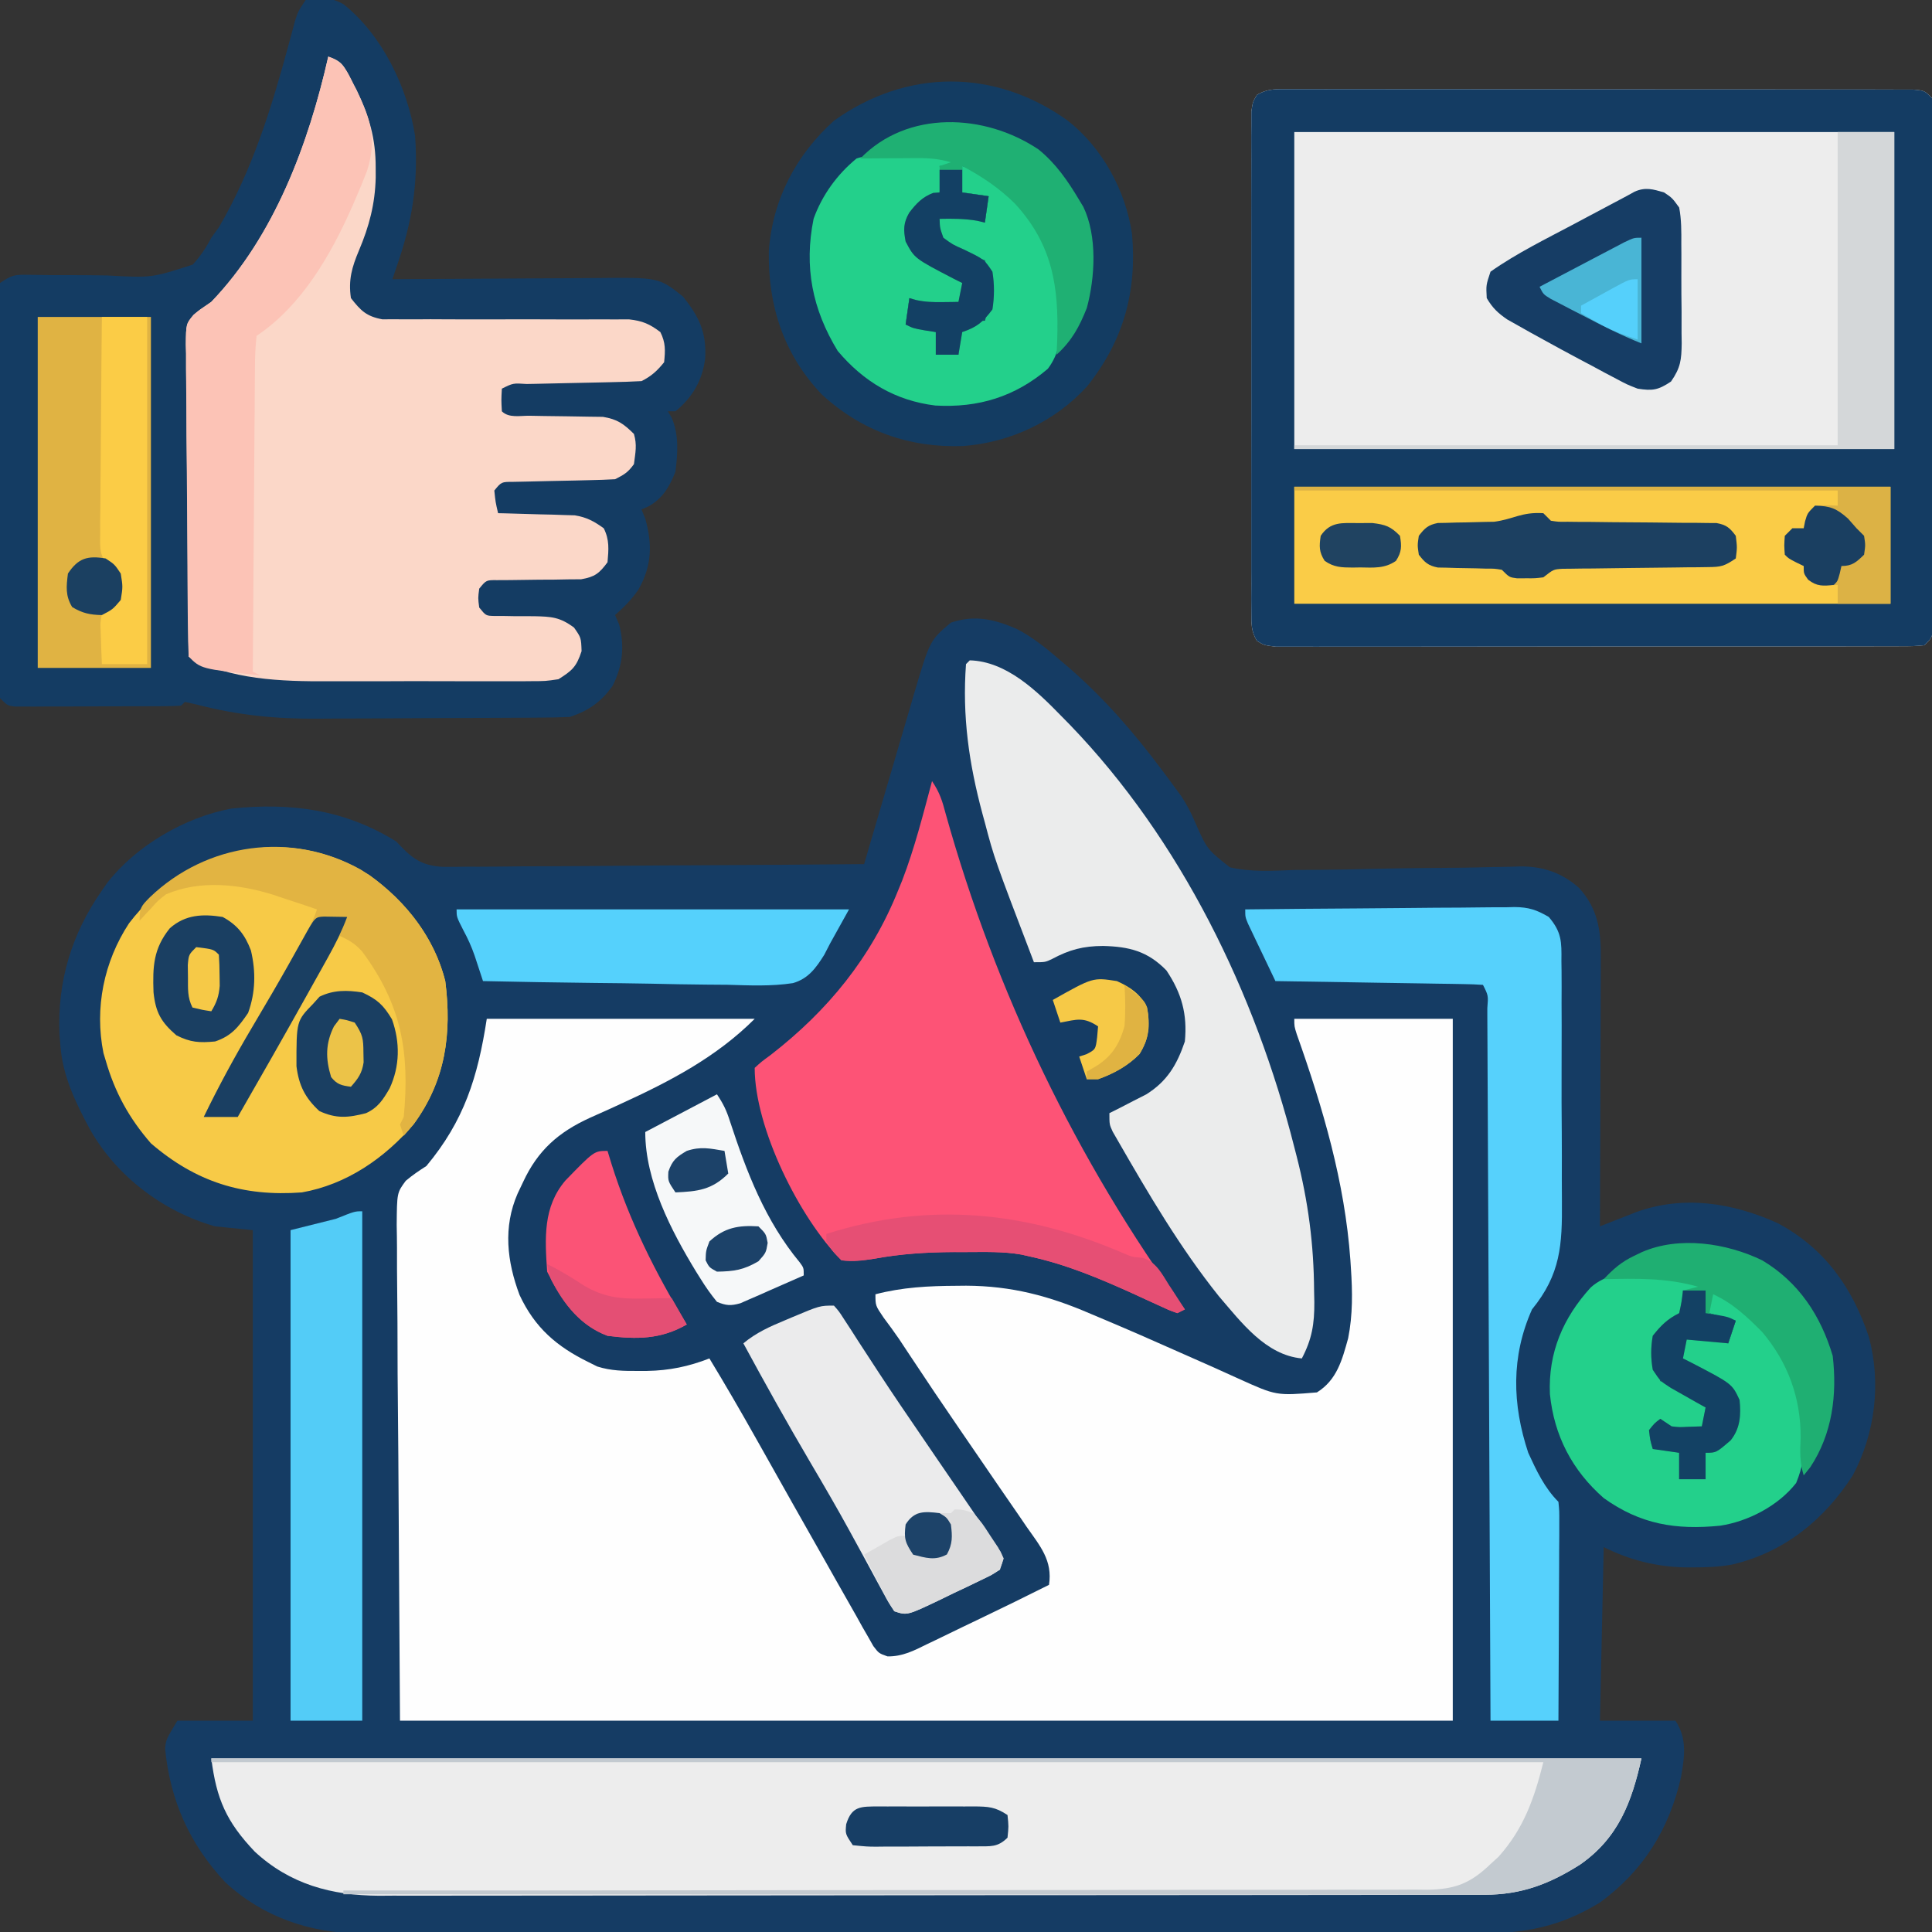 <?xml version="1.0" encoding="UTF-8"?>
<svg version="1.1" xmlns="http://www.w3.org/2000/svg" width="512" height="512">
<rect width="100%" height="100%" fill="#333333" stroke="none"/>
<path d="M0 0 C4.31 2.241 7.879 5.15 11.539 8.32 C12.342 9.002 13.145 9.684 13.973 10.387 C23.347 18.562 31.19 27.626 38.602 37.57 C39.432 38.676 39.432 38.676 40.278 39.804 C40.83 40.557 41.381 41.31 41.949 42.086 C42.78 43.213 42.78 43.213 43.628 44.363 C45.106 46.65 46.136 48.589 47.184 51.058 C50.401 58.368 50.401 58.368 56.457 63.165 C62.142 64.473 67.943 64.087 73.73 63.863 C75.604 63.848 77.478 63.839 79.352 63.837 C84.268 63.817 89.179 63.71 94.094 63.581 C101.959 63.39 109.827 63.337 117.695 63.273 C120.432 63.239 123.167 63.172 125.904 63.099 C127.593 63.07 129.282 63.041 130.971 63.012 C131.723 62.984 132.475 62.955 133.249 62.926 C139.34 62.859 144.484 64.575 149.072 68.698 C154.061 74.263 154.838 80.041 154.766 87.253 C154.766 88.025 154.767 88.796 154.767 89.591 C154.766 92.123 154.75 94.655 154.734 97.188 C154.731 98.95 154.728 100.713 154.726 102.475 C154.718 107.102 154.699 111.728 154.676 116.354 C154.656 121.08 154.647 125.805 154.637 130.531 C154.615 139.794 154.581 149.057 154.539 158.32 C155.419 157.971 156.3 157.622 157.207 157.262 C158.368 156.807 159.53 156.352 160.727 155.883 C161.875 155.43 163.024 154.978 164.207 154.512 C176.803 150.008 189.647 152.064 201.602 157.445 C214.009 164.053 221.389 174.427 225.785 187.543 C229.099 199.75 227.516 213.152 221.539 224.32 C213.973 236.103 203.377 244.676 189.656 247.923 C186.215 248.569 182.846 248.702 179.352 248.695 C178.621 248.696 177.891 248.696 177.138 248.697 C169.51 248.545 162.397 246.749 155.539 243.32 C155.209 258.5 154.879 273.68 154.539 289.32 C161.139 289.32 167.739 289.32 174.539 289.32 C177.697 294.058 176.969 298.821 176.039 304.227 C172.896 318.086 166.027 329.13 154.508 337.531 C143.982 343.961 134.522 345.769 122.293 345.701 C120.989 345.706 119.685 345.711 118.341 345.715 C114.746 345.728 111.151 345.722 107.556 345.712 C103.669 345.706 99.782 345.716 95.895 345.724 C88.29 345.738 80.686 345.735 73.081 345.726 C66.899 345.719 60.716 345.718 54.534 345.722 C53.653 345.722 52.771 345.723 51.864 345.723 C50.073 345.724 48.283 345.725 46.493 345.726 C29.721 345.735 12.949 345.725 -3.823 345.709 C-18.204 345.695 -32.584 345.698 -46.964 345.711 C-63.678 345.727 -80.392 345.734 -97.105 345.725 C-98.889 345.724 -100.672 345.723 -102.455 345.722 C-103.333 345.721 -104.21 345.721 -105.114 345.72 C-111.287 345.718 -117.459 345.722 -123.632 345.729 C-131.158 345.738 -138.683 345.735 -146.209 345.719 C-150.046 345.711 -153.883 345.708 -157.721 345.718 C-161.886 345.729 -166.05 345.716 -170.215 345.701 C-172.023 345.711 -172.023 345.711 -173.868 345.722 C-187.229 345.629 -199.823 341.359 -209.777 332.121 C-219.23 322.01 -224.352 310.502 -225.711 296.723 C-225.461 294.32 -225.461 294.32 -222.461 289.32 C-215.861 289.32 -209.261 289.32 -202.461 289.32 C-202.461 246.42 -202.461 203.52 -202.461 159.32 C-205.761 158.99 -209.061 158.66 -212.461 158.32 C-226.249 154.417 -238.617 145.024 -245.66 132.543 C-249.47 125.436 -252.867 118.466 -253.461 110.32 C-253.541 109.352 -253.621 108.384 -253.703 107.387 C-254.286 93.369 -250.471 80.806 -242.461 69.32 C-241.999 68.656 -241.538 67.993 -241.062 67.309 C-233.375 57.422 -220.451 49.896 -208.16 47.602 C-192.405 45.96 -178.151 47.817 -164.461 56.32 C-163.764 57.045 -163.764 57.045 -163.053 57.784 C-159.648 61.308 -157.106 62.731 -152.177 63.042 C-150.094 63.059 -148.009 63.044 -145.926 63.001 C-144.213 63.003 -144.213 63.003 -142.465 63.004 C-138.704 63 -134.944 62.953 -131.184 62.906 C-128.57 62.895 -125.957 62.887 -123.344 62.881 C-117.178 62.862 -111.013 62.813 -104.847 62.752 C-97.824 62.685 -90.801 62.652 -83.778 62.622 C-69.339 62.56 -54.9 62.454 -40.461 62.32 C-40.267 61.657 -40.073 60.994 -39.874 60.311 C-38.041 54.042 -36.202 47.775 -34.358 41.509 C-33.41 38.288 -32.464 35.067 -31.523 31.844 C-30.439 28.134 -29.347 24.426 -28.254 20.719 C-27.752 18.993 -27.752 18.993 -27.24 17.233 C-23.03 3.019 -23.03 3.019 -17.461 -1.68 C-11.086 -3.805 -5.984 -2.585 0 0 Z " fill="#153C64" transform="translate(269.461,166.68)"/>
<path d="M0 0 C23.43 0 46.86 0 71 0 C60.857 10.143 48.553 16.567 35.613 22.484 C34.684 22.913 33.755 23.341 32.798 23.782 C30.979 24.614 29.154 25.433 27.321 26.236 C18.996 30.039 13.525 34.847 9.625 43.25 C9.143 44.266 8.661 45.282 8.164 46.328 C4.304 55.188 5.344 64.273 8.684 73.176 C12.721 81.837 18.498 86.831 27 91 C27.757 91.376 28.513 91.753 29.293 92.141 C32.925 93.294 36.415 93.339 40.188 93.312 C40.938 93.311 41.688 93.31 42.461 93.309 C48.375 93.207 53.479 92.144 59 90 C63.144 96.829 67.148 103.724 71.062 110.688 C71.622 111.679 72.181 112.671 72.758 113.693 C75.603 118.738 78.442 123.786 81.277 128.836 C83.95 133.591 86.64 138.336 89.34 143.076 C90.484 145.091 91.622 147.11 92.754 149.131 C94.487 152.222 96.241 155.299 98 158.375 C98.528 159.327 99.056 160.279 99.6 161.26 C100.103 162.131 100.606 163.001 101.125 163.898 C101.561 164.668 101.996 165.439 102.445 166.232 C103.905 168.143 103.905 168.143 106.198 168.962 C110.194 169.016 113.212 167.436 116.715 165.703 C117.448 165.354 118.182 165.004 118.937 164.644 C121.277 163.526 123.607 162.388 125.938 161.25 C127.501 160.499 129.066 159.749 130.631 159 C136.78 156.051 142.906 153.061 149 150 C149.992 143.525 146.61 139.69 143.078 134.641 C142.463 133.737 141.848 132.834 141.214 131.904 C139.239 129.01 137.245 126.13 135.25 123.25 C133.953 121.359 132.658 119.467 131.363 117.574 C129.443 114.767 127.521 111.961 125.593 109.159 C120.972 102.443 116.423 95.685 111.93 88.883 C111.484 88.209 111.037 87.534 110.577 86.839 C110.153 86.197 109.729 85.556 109.292 84.895 C107.966 82.951 106.571 81.071 105.165 79.185 C103 76 103 76 103 73 C110.112 71.135 117.127 70.781 124.438 70.75 C125.294 70.741 126.151 70.732 127.034 70.723 C139.037 70.777 149.087 73.431 160.062 78.188 C161.299 78.709 162.535 79.23 163.772 79.749 C170.206 82.461 176.6 85.257 182.975 88.103 C186.125 89.507 189.281 90.896 192.436 92.285 C194.71 93.295 196.972 94.328 199.235 95.362 C209.251 99.891 209.251 99.891 220 99 C225.3 95.702 226.68 90.407 228.277 84.645 C229.517 78.395 229.43 72.329 229 66 C228.956 65.318 228.912 64.637 228.867 63.935 C227.376 43.182 221.581 23.603 214.655 4.081 C214 2 214 2 214 0 C227.86 0 241.72 0 256 0 C256 61.38 256 122.76 256 186 C163.93 186 71.86 186 -23 186 C-23.144 162.859 -23.289 139.718 -23.438 115.875 C-23.501 108.568 -23.565 101.262 -23.631 93.734 C-23.662 84.811 -23.662 84.811 -23.668 80.633 C-23.675 77.716 -23.701 74.799 -23.739 71.882 C-23.787 68.158 -23.801 64.436 -23.792 60.712 C-23.795 58.704 -23.832 56.695 -23.871 54.687 C-23.801 46.086 -23.801 46.086 -21.475 42.933 C-19.722 41.434 -17.935 40.246 -16 39 C-6.002 27 -2.388 15.519 0 0 Z " fill="#FEFEFE" transform="translate(129,270)"/>
<path d="M0 0 C0.716 -0.004 1.432 -0.008 2.169 -0.012 C4.574 -0.022 6.978 -0.01 9.382 0.002 C11.104 -0.001 12.825 -0.004 14.546 -0.009 C19.226 -0.019 23.905 -0.009 28.585 0.004 C33.475 0.015 38.366 0.011 43.256 0.009 C51.469 0.009 59.681 0.02 67.894 0.038 C77.399 0.059 86.903 0.063 96.409 0.056 C105.54 0.051 114.672 0.056 123.804 0.068 C127.696 0.072 131.588 0.073 135.48 0.071 C140.059 0.069 144.638 0.077 149.217 0.093 C150.902 0.097 152.586 0.098 154.27 0.095 C156.562 0.092 158.853 0.101 161.145 0.114 C162.43 0.116 163.715 0.118 165.038 0.12 C168.009 0.374 168.009 0.374 170.009 2.374 C170.261 4.848 170.261 4.848 170.263 8.03 C170.271 9.835 170.271 9.835 170.28 11.676 C170.276 13.016 170.272 14.356 170.268 15.696 C170.271 17.102 170.274 18.508 170.278 19.914 C170.288 23.738 170.284 27.563 170.278 31.387 C170.273 35.383 170.277 39.38 170.28 43.376 C170.284 50.088 170.279 56.8 170.27 63.511 C170.259 71.279 170.262 79.046 170.273 86.813 C170.282 93.474 170.284 100.135 170.279 106.796 C170.275 110.777 170.275 114.759 170.282 118.741 C170.287 122.484 170.283 126.226 170.272 129.969 C170.269 131.345 170.27 132.722 170.274 134.098 C170.28 135.971 170.272 137.845 170.263 139.718 C170.262 141.293 170.262 141.293 170.261 142.9 C170.009 145.374 170.009 145.374 168.009 147.374 C165.038 147.629 165.038 147.629 161.145 147.635 C160.431 147.639 159.717 147.643 158.981 147.647 C156.575 147.657 154.17 147.653 151.765 147.649 C150.046 147.653 148.326 147.658 146.606 147.664 C141.927 147.678 137.247 147.678 132.567 147.676 C128.666 147.675 124.764 147.68 120.862 147.684 C111.66 147.696 102.457 147.696 93.255 147.69 C83.75 147.684 74.246 147.696 64.742 147.717 C56.591 147.735 48.441 147.741 40.291 147.738 C35.419 147.736 30.547 147.739 25.674 147.753 C21.093 147.765 16.513 147.763 11.932 147.75 C10.248 147.748 8.564 147.751 6.88 147.759 C4.587 147.769 2.294 147.761 0 147.748 C-1.928 147.749 -1.928 147.749 -3.894 147.749 C-6.991 147.374 -6.991 147.374 -8.904 146.207 C-10.437 143.623 -10.369 141.68 -10.372 138.681 C-10.38 137.495 -10.389 136.308 -10.398 135.086 C-10.391 133.783 -10.385 132.48 -10.379 131.138 C-10.383 129.753 -10.389 128.368 -10.395 126.984 C-10.409 123.221 -10.403 119.459 -10.394 115.697 C-10.386 111.762 -10.393 107.828 -10.398 103.894 C-10.404 97.286 -10.396 90.679 -10.382 84.071 C-10.366 76.428 -10.371 68.785 -10.388 61.142 C-10.401 54.584 -10.403 48.026 -10.395 41.468 C-10.391 37.549 -10.39 33.631 -10.4 29.712 C-10.409 26.029 -10.403 22.345 -10.385 18.661 C-10.379 16.662 -10.388 14.662 -10.398 12.662 C-10.389 11.476 -10.381 10.29 -10.372 9.068 C-10.371 8.035 -10.37 7.001 -10.369 5.937 C-9.991 3.374 -9.991 3.374 -8.904 1.542 C-5.959 -0.256 -3.428 -0 0 0 Z " fill="#EDEDED" transform="translate(341.991,23.626)"/>
<path d="M0 0 C4 -0.69 6.443 -0.857 10.023 1.113 C20.294 9.293 26.977 23.16 29 36 C29.902 48.629 28.197 59.097 24 71 C23.505 72.485 23.505 72.485 23 74 C24.232 73.99 24.232 73.99 25.49 73.98 C33.257 73.92 41.025 73.874 48.793 73.845 C52.786 73.829 56.778 73.808 60.771 73.774 C64.629 73.741 68.487 73.723 72.345 73.715 C73.812 73.71 75.279 73.699 76.746 73.683 C93.614 73.503 93.614 73.503 100.023 78.613 C104.261 83.941 106.28 88.05 105.875 95 C105.143 100.798 102.553 105.275 98 109 C97.34 109 96.68 109 96 109 C96.481 109.812 96.481 109.812 96.973 110.641 C98.965 115.216 98.617 120.123 98 125 C96.43 128.991 94.625 132.094 90.828 134.211 C90.225 134.471 89.622 134.732 89 135 C89.33 135.804 89.66 136.609 90 137.438 C91.935 144.33 91.742 149.897 88.223 156.203 C86.421 158.851 84.392 160.874 82 163 C82.351 163.804 82.701 164.609 83.062 165.438 C84.578 171.198 84.047 176.481 81.312 181.812 C78.198 186.105 75.008 188.331 70 190 C67.403 190.111 64.832 190.168 62.234 190.177 C61.443 190.184 60.652 190.19 59.838 190.197 C57.213 190.217 54.589 190.228 51.965 190.238 C51.063 190.242 50.162 190.246 49.233 190.251 C44.447 190.272 39.66 190.286 34.874 190.295 C29.976 190.306 25.078 190.34 20.18 190.38 C16.378 190.407 12.576 190.415 8.774 190.418 C6.972 190.423 5.17 190.435 3.368 190.453 C-7.789 190.562 -17.847 189.552 -28.669 186.762 C-29.768 186.511 -30.867 186.259 -32 186 C-32.33 186.33 -32.66 186.66 -33 187 C-34.432 187.103 -35.869 187.138 -37.304 187.145 C-38.219 187.152 -39.133 187.158 -40.075 187.165 C-41.568 187.166 -41.568 187.166 -43.09 187.168 C-44.105 187.171 -45.12 187.175 -46.165 187.178 C-48.316 187.183 -50.468 187.185 -52.619 187.185 C-55.92 187.187 -59.221 187.206 -62.521 187.225 C-64.607 187.228 -66.692 187.23 -68.777 187.23 C-69.77 187.238 -70.763 187.245 -71.786 187.252 C-73.162 187.248 -73.162 187.248 -74.566 187.243 C-75.376 187.244 -76.186 187.246 -77.02 187.247 C-79 187 -79 187 -81 185 C-81.254 183.042 -81.254 183.042 -81.261 180.597 C-81.268 179.672 -81.275 178.746 -81.282 177.793 C-81.28 176.774 -81.277 175.756 -81.275 174.707 C-81.28 173.637 -81.285 172.567 -81.29 171.465 C-81.304 167.914 -81.303 164.363 -81.301 160.812 C-81.305 158.354 -81.309 155.895 -81.314 153.437 C-81.321 148.278 -81.321 143.12 -81.316 137.962 C-81.31 131.337 -81.327 124.712 -81.35 118.087 C-81.365 113.009 -81.366 107.93 -81.363 102.852 C-81.363 100.409 -81.368 97.965 -81.378 95.522 C-81.391 92.112 -81.384 88.703 -81.372 85.293 C-81.38 84.275 -81.388 83.256 -81.395 82.207 C-81.388 81.282 -81.381 80.357 -81.374 79.403 C-81.374 78.596 -81.375 77.79 -81.375 76.958 C-81.189 75.989 -81.189 75.989 -81 75 C-77.854 72.903 -77.22 72.76 -73.656 72.824 C-72.781 72.833 -71.906 72.842 -71.004 72.852 C-69.589 72.877 -69.589 72.877 -68.145 72.902 C-66.14 72.906 -64.135 72.908 -62.131 72.908 C-58.975 72.916 -55.821 72.937 -52.665 72.996 C-40.832 73.65 -40.832 73.65 -29.914 70.121 C-27.856 67.843 -26.415 65.714 -25 63 C-24.33 62.076 -23.659 61.151 -22.969 60.199 C-14.193 45.192 -9.138 28.902 -4.614 12.205 C-4.3 11.053 -3.987 9.902 -3.664 8.715 C-3.39 7.685 -3.117 6.655 -2.834 5.594 C-2 3 -2 3 0 0 Z " fill="#143C63" transform="translate(81,0)"/>
<path d="M0 0 C0.716 -0.004 1.432 -0.008 2.169 -0.012 C4.574 -0.022 6.978 -0.01 9.382 0.002 C11.104 -0.001 12.825 -0.004 14.546 -0.009 C19.226 -0.019 23.905 -0.009 28.585 0.004 C33.475 0.015 38.366 0.011 43.256 0.009 C51.469 0.009 59.681 0.02 67.894 0.038 C77.399 0.059 86.903 0.063 96.409 0.056 C105.54 0.051 114.672 0.056 123.804 0.068 C127.696 0.072 131.588 0.073 135.48 0.071 C140.059 0.069 144.638 0.077 149.217 0.093 C150.902 0.097 152.586 0.098 154.27 0.095 C156.562 0.092 158.853 0.101 161.145 0.114 C162.43 0.116 163.715 0.118 165.038 0.12 C168.009 0.374 168.009 0.374 170.009 2.374 C170.261 4.848 170.261 4.848 170.263 8.03 C170.271 9.835 170.271 9.835 170.28 11.676 C170.276 13.016 170.272 14.356 170.268 15.696 C170.271 17.102 170.274 18.508 170.278 19.914 C170.288 23.738 170.284 27.563 170.278 31.387 C170.273 35.383 170.277 39.38 170.28 43.376 C170.284 50.088 170.279 56.8 170.27 63.511 C170.259 71.279 170.262 79.046 170.273 86.813 C170.282 93.474 170.284 100.135 170.279 106.796 C170.275 110.777 170.275 114.759 170.282 118.741 C170.287 122.484 170.283 126.226 170.272 129.969 C170.269 131.345 170.27 132.722 170.274 134.098 C170.28 135.971 170.272 137.845 170.263 139.718 C170.262 141.293 170.262 141.293 170.261 142.9 C170.009 145.374 170.009 145.374 168.009 147.374 C165.038 147.629 165.038 147.629 161.145 147.635 C160.431 147.639 159.717 147.643 158.981 147.647 C156.575 147.657 154.17 147.653 151.765 147.649 C150.046 147.653 148.326 147.658 146.606 147.664 C141.927 147.678 137.247 147.678 132.567 147.676 C128.666 147.675 124.764 147.68 120.862 147.684 C111.66 147.696 102.457 147.696 93.255 147.69 C83.75 147.684 74.246 147.696 64.742 147.717 C56.591 147.735 48.441 147.741 40.291 147.738 C35.419 147.736 30.547 147.739 25.674 147.753 C21.093 147.765 16.513 147.763 11.932 147.75 C10.248 147.748 8.564 147.751 6.88 147.759 C4.587 147.769 2.294 147.761 0 147.748 C-1.928 147.749 -1.928 147.749 -3.894 147.749 C-6.991 147.374 -6.991 147.374 -8.904 146.207 C-10.437 143.623 -10.369 141.68 -10.372 138.681 C-10.38 137.495 -10.389 136.308 -10.398 135.086 C-10.391 133.783 -10.385 132.48 -10.379 131.138 C-10.383 129.753 -10.389 128.368 -10.395 126.984 C-10.409 123.221 -10.403 119.459 -10.394 115.697 C-10.386 111.762 -10.393 107.828 -10.398 103.894 C-10.404 97.286 -10.396 90.679 -10.382 84.071 C-10.366 76.428 -10.371 68.785 -10.388 61.142 C-10.401 54.584 -10.403 48.026 -10.395 41.468 C-10.391 37.549 -10.39 33.631 -10.4 29.712 C-10.409 26.029 -10.403 22.345 -10.385 18.661 C-10.379 16.662 -10.388 14.662 -10.398 12.662 C-10.389 11.476 -10.381 10.29 -10.372 9.068 C-10.371 8.035 -10.37 7.001 -10.369 5.937 C-9.991 3.374 -9.991 3.374 -8.904 1.542 C-5.959 -0.256 -3.428 -0 0 0 Z M1.009 11.374 C1.009 39.094 1.009 66.814 1.009 95.374 C53.479 95.374 105.949 95.374 160.009 95.374 C160.009 67.654 160.009 39.934 160.009 11.374 C107.539 11.374 55.069 11.374 1.009 11.374 Z " fill="#143C63" transform="translate(341.991,23.626)"/>
<path d="M0 0 C125.07 0 250.14 0 379 0 C376.41 11.654 372.841 21.082 362.75 28.125 C354.615 33.282 347.207 36.118 337.482 36.131 C335.865 36.137 335.865 36.137 334.215 36.143 C333.042 36.142 331.869 36.141 330.66 36.14 C329.405 36.143 328.149 36.146 326.856 36.149 C323.379 36.157 319.903 36.159 316.426 36.16 C312.673 36.162 308.92 36.169 305.168 36.176 C296.965 36.19 288.762 36.196 280.56 36.2 C275.435 36.203 270.311 36.207 265.187 36.212 C250.992 36.224 236.797 36.234 222.603 36.238 C221.24 36.238 221.24 36.238 219.851 36.238 C218.941 36.238 218.03 36.239 217.093 36.239 C215.248 36.239 213.404 36.24 211.56 36.24 C210.645 36.24 209.73 36.241 208.788 36.241 C193.968 36.245 179.148 36.262 164.328 36.286 C149.103 36.309 133.878 36.322 118.653 36.323 C110.109 36.324 101.564 36.33 93.02 36.348 C85.744 36.363 78.467 36.368 71.191 36.36 C67.481 36.356 63.772 36.357 60.062 36.371 C56.033 36.386 52.004 36.378 47.975 36.367 C46.813 36.376 45.651 36.384 44.453 36.392 C31.876 36.316 20.898 33.377 11.516 24.703 C4.018 16.814 1.349 10.794 0 0 Z " fill="#EDEDED" transform="translate(56,466)"/>
<path d="M0 0 C3.848 1.283 4.139 2.539 6 6.062 C6.495 6.982 6.99 7.901 7.5 8.848 C10.833 15.852 12.581 21.623 12.562 29.438 C12.564 30.302 12.566 31.167 12.568 32.057 C12.4 39.036 10.848 44.949 8.135 51.355 C6.265 55.779 5.28 59.204 6 64 C8.607 67.334 10.092 68.83 14.301 69.619 C15.554 69.617 16.807 69.614 18.098 69.612 C18.793 69.617 19.488 69.623 20.204 69.629 C22.49 69.642 24.776 69.622 27.062 69.602 C28.658 69.607 30.253 69.615 31.848 69.626 C36.042 69.649 40.235 69.644 44.428 69.632 C51.14 69.614 57.852 69.624 64.563 69.658 C66.904 69.664 69.244 69.651 71.584 69.636 C73.024 69.639 74.463 69.642 75.902 69.647 C77.155 69.643 78.408 69.639 79.699 69.635 C83.273 70.03 85.152 70.846 88 73 C89.42 75.841 89.315 77.855 89 81 C87.133 83.303 85.644 84.678 83 86 C80.315 86.145 77.652 86.234 74.965 86.281 C74.171 86.3 73.377 86.318 72.559 86.337 C69.155 86.416 65.751 86.484 62.346 86.552 C59.865 86.604 57.384 86.661 54.902 86.719 C54.126 86.732 53.35 86.746 52.551 86.76 C48.978 86.518 48.978 86.518 46 88 C45.833 91 45.833 91 46 94 C47.836 95.836 50.803 95.152 53.266 95.176 C55.19 95.212 55.19 95.212 57.152 95.248 C59.198 95.283 61.242 95.312 63.288 95.326 C65.26 95.341 67.231 95.383 69.203 95.426 C70.386 95.44 71.568 95.455 72.786 95.47 C76.596 96.098 78.281 97.308 81 100 C81.859 102.945 81.399 104.861 81 108 C79.457 110.175 78.363 110.818 76 112 C73.773 112.131 71.543 112.203 69.312 112.246 C67.961 112.279 66.609 112.312 65.258 112.346 C63.125 112.393 60.992 112.438 58.858 112.477 C56.801 112.516 54.744 112.568 52.688 112.621 C51.454 112.646 50.22 112.671 48.949 112.697 C45.88 112.699 45.88 112.699 44 115 C44.322 118.099 44.322 118.099 45 121 C45.671 121.015 46.341 121.029 47.032 121.044 C50.084 121.119 53.136 121.215 56.188 121.312 C57.243 121.335 58.298 121.358 59.385 121.381 C60.406 121.416 61.428 121.452 62.48 121.488 C63.887 121.528 63.887 121.528 65.321 121.568 C68.48 122.077 70.414 123.142 73 125 C74.546 128.092 74.294 130.594 74 134 C71.834 136.938 70.637 137.891 67.007 138.514 C65.868 138.522 64.729 138.531 63.555 138.539 C62.313 138.562 61.072 138.585 59.793 138.609 C57.854 138.617 57.854 138.617 55.875 138.625 C53.31 138.65 50.745 138.684 48.18 138.727 C47.043 138.733 45.905 138.738 44.734 138.745 C41.854 138.72 41.854 138.72 40 141 C39.667 143.5 39.667 143.5 40 146 C41.767 148.179 41.767 148.179 43.984 148.24 C45.177 148.239 45.177 148.239 46.395 148.238 C47.705 148.262 47.705 148.262 49.041 148.287 C50.877 148.304 52.713 148.309 54.549 148.303 C59.137 148.407 61.348 148.516 65.129 151.32 C67 154 67 154 67.125 157.562 C65.771 161.701 64.651 162.704 61 165 C57.59 165.508 57.59 165.508 53.634 165.518 C52.909 165.525 52.185 165.532 51.438 165.539 C49.047 165.556 46.657 165.545 44.266 165.531 C42.587 165.534 40.909 165.538 39.23 165.543 C35.706 165.549 32.183 165.54 28.659 165.521 C24.191 165.499 19.724 165.512 15.256 165.536 C11.783 165.55 8.31 165.546 4.836 165.535 C3.192 165.533 1.549 165.536 -0.095 165.545 C-12.264 165.6 -26.142 165.19 -37 159 C-37.139 147.482 -37.246 135.965 -37.311 124.447 C-37.342 119.098 -37.385 113.75 -37.453 108.402 C-37.518 103.241 -37.554 98.08 -37.569 92.919 C-37.58 90.949 -37.602 88.98 -37.634 87.011 C-37.678 84.253 -37.684 81.496 -37.681 78.738 C-37.703 77.923 -37.724 77.109 -37.747 76.27 C-37.687 70.827 -37.687 70.827 -35.697 68.432 C-34.097 67.1 -34.097 67.1 -31 65 C-14.321 47.623 -5.223 23.122 0 0 Z " fill="#FBD7C8" transform="translate(87,15)"/>
<path d="M0 0 C9.167 7.219 15.31 18.518 17 30 C18.343 45.328 14.71 58.35 5.105 70.371 C-3.382 79.709 -15.269 85.265 -27.793 86.211 C-42.13 86.693 -54.671 82.232 -65.25 72.5 C-75.354 61.849 -79.497 48.977 -79.25 34.527 C-78.287 20.944 -72.071 9.067 -62 0 C-42.735 -13.813 -19.34 -13.915 0 0 Z " fill="#133C62" transform="translate(283,32)"/>
<path d="M0 0 C9.583 6.912 17.154 16.489 20.062 28.062 C21.83 41.949 20.12 54.503 11.688 66 C4.046 74.967 -6.121 81.989 -17.938 84.062 C-33.584 85.225 -46.05 81.295 -57.938 71.062 C-63.74 64.395 -67.506 57.539 -69.938 49.062 C-70.128 48.431 -70.319 47.799 -70.516 47.148 C-72.934 35.193 -70.397 22.875 -63.75 12.75 C-48.296 -7.452 -21.978 -13.943 0 0 Z " fill="#F7CA47" transform="translate(97.938,231.938)"/>
<path d="M0 0 C2.037 3.055 2.698 5.167 3.625 8.688 C16.777 55.734 38.26 100.52 67 140 C66.34 140.33 65.68 140.66 65 141 C62.7 140.167 62.7 140.167 59.828 138.832 C58.777 138.352 57.726 137.873 56.644 137.378 C55.524 136.862 54.404 136.345 53.25 135.812 C44.285 131.764 35.638 128.114 26 126 C25.233 125.826 24.465 125.653 23.675 125.474 C18.841 124.617 13.959 124.81 9.062 124.812 C7.383 124.812 7.383 124.812 5.669 124.811 C-1.452 124.856 -8.22 125.267 -15.23 126.562 C-18.349 127.055 -20.856 127.439 -24 127 C-35.176 115.786 -47 91.898 -47 76 C-45.234 74.379 -45.234 74.379 -42.75 72.562 C-27.645 60.849 -16.16 46.819 -9 29 C-8.646 28.134 -8.291 27.267 -7.926 26.375 C-4.619 17.801 -2.379 8.865 0 0 Z " fill="#FD5376" transform="translate(247,207)"/>
<path d="M0 0 C9.76 0.25 17.889 8.212 24.312 14.812 C25.041 15.554 25.77 16.295 26.52 17.059 C55.972 47.598 75.661 88.18 86 129 C86.204 129.789 86.407 130.579 86.617 131.392 C89.692 143.416 91.181 154.763 91.25 167.188 C91.271 168.133 91.291 169.079 91.312 170.053 C91.345 175.839 90.7 179.862 88 185 C78.418 184.111 71.963 175.433 65.977 168.469 C55.735 155.677 47.26 141.228 39.109 127.047 C38.702 126.339 38.294 125.631 37.874 124.901 C37 123 37 123 37 120 C37.892 119.553 38.784 119.105 39.703 118.645 C40.874 118.04 42.044 117.435 43.25 116.812 C44.41 116.221 45.57 115.629 46.766 115.02 C52.323 111.549 54.918 107.142 57 101 C57.69 93.752 56.161 88.242 52.125 82.188 C47.151 77.067 42.247 75.86 35.312 75.688 C30.087 75.707 26.422 76.668 21.84 79.125 C20 80 20 80 17 80 C6.532 52.594 6.532 52.594 4 43 C3.789 42.225 3.577 41.451 3.359 40.653 C-0.219 27.331 -2.021 14.806 -1 1 C-0.67 0.67 -0.34 0.34 0 0 Z " fill="#EBECEC" transform="translate(257,175)"/>
<path d="M0 0 C52.14 0 104.28 0 158 0 C158 10.23 158 20.46 158 31 C105.86 31 53.72 31 0 31 C0 20.77 0 10.54 0 0 Z " fill="#FACC47" transform="translate(343,129)"/>
<path d="M0 0 C9.936 -0.116 19.871 -0.205 29.808 -0.259 C34.422 -0.285 39.036 -0.32 43.649 -0.377 C48.104 -0.432 52.558 -0.461 57.013 -0.474 C58.71 -0.484 60.408 -0.502 62.106 -0.529 C64.488 -0.565 66.868 -0.57 69.25 -0.568 C69.949 -0.586 70.647 -0.604 71.367 -0.622 C75.107 -0.583 77.181 0.105 80.435 1.995 C83.844 5.989 83.859 8.559 83.792 13.655 C83.804 14.516 83.816 15.377 83.829 16.264 C83.86 19.106 83.848 21.946 83.832 24.789 C83.839 26.773 83.847 28.758 83.857 30.742 C83.87 34.903 83.861 39.064 83.837 43.225 C83.809 48.535 83.839 53.842 83.886 59.152 C83.915 63.253 83.911 67.354 83.898 71.455 C83.896 73.411 83.904 75.366 83.924 77.322 C84.019 88.903 83.604 96.684 76 106 C70.426 118.503 70.738 131.135 75 144 C77.15 148.689 79.327 153.327 83 157 C83.241 159.442 83.241 159.442 83.227 162.551 C83.227 163.712 83.227 164.873 83.227 166.07 C83.216 167.328 83.206 168.586 83.195 169.883 C83.192 171.167 83.19 172.452 83.187 173.775 C83.179 177.192 83.159 180.608 83.137 184.024 C83.117 187.509 83.108 190.995 83.098 194.48 C83.076 201.32 83.041 208.16 83 215 C77.06 215 71.12 215 65 215 C64.985 211.358 64.985 211.358 64.969 207.642 C64.871 184.817 64.769 161.993 64.661 139.168 C64.605 127.433 64.552 115.697 64.503 103.961 C64.46 93.736 64.414 83.511 64.363 73.286 C64.336 67.869 64.312 62.451 64.291 57.034 C64.271 51.941 64.247 46.848 64.22 41.755 C64.21 39.88 64.202 38.005 64.197 36.13 C64.188 33.582 64.174 31.034 64.158 28.485 C64.157 27.733 64.156 26.981 64.155 26.207 C64.428 22.816 64.428 22.816 63 20 C61.282 19.877 59.56 19.822 57.838 19.795 C56.737 19.775 55.636 19.755 54.501 19.734 C53.303 19.718 52.105 19.701 50.871 19.684 C49.652 19.663 48.432 19.642 47.176 19.621 C43.263 19.555 39.35 19.496 35.438 19.438 C32.792 19.394 30.147 19.351 27.502 19.307 C21.001 19.199 14.501 19.098 8 19 C6.66 16.211 5.329 13.419 4 10.625 C3.618 9.831 3.237 9.037 2.844 8.219 C2.483 7.458 2.122 6.698 1.75 5.914 C1.415 5.212 1.08 4.511 0.734 3.788 C0 2 0 2 0 0 Z " fill="#56D1FC" transform="translate(330,241)"/>
<path d="M0 0 C0 0.33 0 0.66 0 1 C-1.98 1 -3.96 1 -6 1 C-5.876 1.907 -5.753 2.815 -5.625 3.75 C-5.811 5.359 -5.811 5.359 -6 7 C-8.938 9.25 -8.938 9.25 -12 11 C-13.176 13.353 -13.134 14.821 -13.125 17.438 C-13.128 18.22 -13.13 19.002 -13.133 19.809 C-13.084 22.179 -13.084 22.179 -12 25 C-10.348 25.701 -8.676 26.358 -7 27 C-4.283 28.59 -1.639 30.285 1 32 C0.125 36.875 0.125 36.875 -1 38 C-9.382 38.412 -9.382 38.412 -13 36 C-13.33 37.98 -13.66 39.96 -14 42 C-11.69 42.66 -9.38 43.32 -7 44 C-7 46.31 -7 48.62 -7 51 C-4.69 51 -2.38 51 0 51 C-0.124 49.928 -0.247 48.855 -0.375 47.75 C-0.189 45.894 -0.189 45.894 0 44 C2.875 41.812 2.875 41.812 6 40 C8.346 36.801 8.477 33.893 8 30 C4.949 24.189 -1.366 21.827 -7 19 C-6.125 14.125 -6.125 14.125 -5 13 C-1.095 13.378 2.282 13.761 6 15 C6.66 13.02 7.32 11.04 8 9 C5.69 8.34 3.38 7.68 1 7 C1 5.02 1 3.04 1 1 C12.794 5.932 19.166 14.382 24 26 C27.222 34.055 27.363 43.97 24 52 C19.318 58.02 11.301 62.195 3.871 63.323 C-7.897 64.501 -17.284 62.964 -27 56 C-35.365 48.669 -40.149 39.457 -41.258 28.438 C-41.726 17.46 -37.792 8.26 -30.438 0.188 C-22.75 -6.711 -8.843 -3.032 0 0 Z " fill="#23D08B" transform="translate(452,341)"/>
<path d="M0 0 C0.69 -0.012 1.381 -0.024 2.092 -0.037 C6.471 -0.05 9.995 0.577 14.062 2.188 C14.062 2.518 14.062 2.848 14.062 3.188 C12.412 3.188 10.762 3.188 9.062 3.188 C9.186 4.26 9.31 5.332 9.438 6.438 C9.252 8.294 9.252 8.294 9.062 10.188 C6.188 12.438 6.188 12.438 3.062 14.188 C0.721 17.7 0.566 19.052 1.062 23.188 C4.113 28.999 10.428 31.361 16.062 34.188 C15.188 39.062 15.188 39.062 14.062 40.188 C12.137 40.355 12.137 40.355 9.75 40.375 C8.97 40.389 8.19 40.403 7.387 40.418 C4.859 40.167 3.245 39.451 1.062 38.188 C0.733 40.498 0.403 42.807 0.062 45.188 C2.703 45.847 5.343 46.508 8.062 47.188 C8.062 49.167 8.062 51.148 8.062 53.188 C10.043 53.188 12.023 53.188 14.062 53.188 C13.908 51.795 13.908 51.795 13.75 50.375 C13.853 49.323 13.956 48.271 14.062 47.188 C16.451 45.302 17.981 44.188 21.062 44.188 C22.045 41.239 22.197 39.261 22.188 36.188 C22.19 35.321 22.193 34.455 22.195 33.562 C22.158 31.037 22.158 31.037 21.062 28.188 C19.41 27.486 17.739 26.829 16.062 26.188 C13.346 24.598 10.701 22.903 8.062 21.188 C8.393 19.538 8.723 17.887 9.062 16.188 C13.611 16.009 16.942 16.19 21.062 18.188 C21.392 15.877 21.723 13.568 22.062 11.188 C19.753 10.857 17.442 10.527 15.062 10.188 C15.062 7.878 15.062 5.567 15.062 3.188 C23.986 5.976 31.563 13.388 36.316 21.266 C39.705 27.817 41.396 33.762 41.312 41.188 C41.324 42.216 41.324 42.216 41.336 43.266 C41.317 48.291 40.861 52.813 37.758 56.91 C29.041 64.348 19.319 67.298 7.961 66.66 C-2.645 65.374 -11.079 60.338 -17.938 52.188 C-24.676 41.14 -26.904 29.893 -24.324 17.16 C-22.087 10.923 -18.07 5.384 -12.938 1.188 C-8.755 -0.173 -4.364 0.004 0 0 Z " fill="#23D08B" transform="translate(239.938,40.812)"/>
<path d="M0 0 C9.9 0 19.8 0 30 0 C30 30.69 30 61.38 30 93 C20.1 93 10.2 93 0 93 C0 62.31 0 31.62 0 0 Z " fill="#E0B343" transform="translate(10,84)"/>
<path d="M0 0 C4.57 1.523 5.425 4.953 7.566 9.086 C11.206 16.484 12.881 22.109 10.292 30.217 C9.4 32.57 8.44 34.879 7.438 37.188 C7.079 38.019 6.72 38.851 6.351 39.707 C0.685 52.532 -7.055 66.037 -19 74 C-19.316 76.868 -19.437 79.524 -19.432 82.397 C-19.443 83.265 -19.453 84.134 -19.463 85.028 C-19.494 87.907 -19.503 90.785 -19.512 93.664 C-19.529 95.657 -19.547 97.649 -19.566 99.642 C-19.614 104.893 -19.643 110.143 -19.67 115.394 C-19.699 120.75 -19.746 126.105 -19.791 131.461 C-19.877 141.974 -19.944 152.487 -20 163 C-19.34 163.33 -18.68 163.66 -18 164 C-33.75 162.25 -33.75 162.25 -37 159 C-37.127 156.258 -37.189 153.54 -37.209 150.796 C-37.219 149.936 -37.228 149.076 -37.238 148.189 C-37.268 145.329 -37.29 142.469 -37.309 139.609 C-37.315 138.635 -37.322 137.66 -37.329 136.656 C-37.361 131.495 -37.386 126.335 -37.405 121.174 C-37.423 116.898 -37.458 112.623 -37.508 108.347 C-37.568 103.191 -37.598 98.036 -37.608 92.88 C-37.617 90.913 -37.636 88.947 -37.665 86.981 C-37.704 84.227 -37.705 81.476 -37.697 78.722 C-37.717 77.909 -37.737 77.096 -37.758 76.259 C-37.688 70.826 -37.688 70.826 -35.696 68.433 C-34.096 67.101 -34.096 67.101 -31 65 C-14.321 47.623 -5.223 23.122 0 0 Z " fill="#FCC3B6" transform="translate(87,15)"/>
<path d="M0 0 C0 44.55 0 89.1 0 135 C-6.27 135 -12.54 135 -19 135 C-19 92.1 -19 49.2 -19 5 C-15.04 4.01 -11.08 3.02 -7 2 C-2 0 -2 0 0 0 Z " fill="#53CCF7" transform="translate(96,321)"/>
<path d="M0 0 C1.349 1.521 1.349 1.521 2.773 3.738 C3.337 4.601 3.902 5.464 4.483 6.353 C5.107 7.329 5.732 8.306 6.375 9.312 C7.785 11.481 9.198 13.648 10.613 15.812 C11.01 16.421 11.406 17.03 11.815 17.656 C15.646 23.512 19.591 29.288 23.543 35.062 C24.875 37.015 26.208 38.968 27.54 40.921 C29.552 43.871 31.567 46.819 33.592 49.761 C35.51 52.549 37.414 55.346 39.316 58.145 C39.905 58.994 40.494 59.843 41.101 60.717 C41.63 61.501 42.16 62.285 42.705 63.093 C43.174 63.778 43.644 64.463 44.127 65.168 C45 67 45 67 44 70 C41.639 71.458 41.639 71.458 38.539 72.953 C37.428 73.489 36.317 74.026 35.172 74.578 C34.001 75.13 32.831 75.682 31.625 76.25 C30.462 76.817 29.3 77.384 28.102 77.969 C19.381 82.127 19.381 82.127 16 81 C14.505 78.789 14.505 78.789 12.918 75.84 C12.025 74.202 12.025 74.202 11.114 72.531 C10.801 71.946 10.487 71.361 10.164 70.758 C8.502 67.659 6.81 64.577 5.121 61.492 C4.777 60.862 4.433 60.232 4.079 59.583 C0.753 53.507 -2.732 47.529 -6.25 41.562 C-12.374 31.153 -18.251 20.621 -24 10 C-20.635 7.183 -16.956 5.536 -12.938 3.875 C-12.313 3.611 -11.688 3.346 -11.045 3.074 C-3.734 0 -3.734 0 0 0 Z " fill="#EBEBEC" transform="translate(221,346)"/>
<path d="M0 0 C34.32 0 68.64 0 104 0 C102.35 2.97 100.7 5.94 99 9 C98.225 10.501 98.225 10.501 97.435 12.032 C95.263 15.493 93.228 18.359 89.139 19.536 C83.403 20.42 77.624 20.146 71.844 19.977 C69.972 19.958 68.1 19.944 66.228 19.934 C61.321 19.896 56.417 19.798 51.511 19.687 C46.498 19.584 41.483 19.539 36.469 19.488 C26.645 19.381 16.823 19.211 7 19 C6.695 18.07 6.695 18.07 6.385 17.121 C6.117 16.309 5.849 15.497 5.573 14.66 C5.308 13.854 5.043 13.049 4.77 12.219 C3.959 9.883 2.991 7.735 1.812 5.562 C0 2 0 2 0 0 Z " fill="#55D1FC" transform="translate(121,241)"/>
<path d="M0 0 C2.152 1.453 2.152 1.453 4 4 C4.612 7.203 4.584 10.368 4.566 13.621 C4.576 15.026 4.576 15.026 4.585 16.46 C4.592 18.44 4.589 20.419 4.576 22.399 C4.563 25.424 4.597 28.446 4.635 31.471 C4.636 33.396 4.634 35.321 4.629 37.246 C4.642 38.148 4.655 39.051 4.669 39.98 C4.604 44.35 4.39 46.439 1.836 50.11 C-1.55 52.366 -3.008 52.624 -7 52 C-9.786 50.918 -9.786 50.918 -12.633 49.402 C-13.687 48.847 -14.742 48.292 -15.828 47.721 C-17.46 46.838 -17.46 46.838 -19.125 45.938 C-20.722 45.095 -20.722 45.095 -22.352 44.236 C-25.584 42.52 -28.796 40.769 -32 39 C-33.113 38.388 -34.227 37.776 -35.374 37.145 C-36.444 36.542 -37.515 35.938 -38.617 35.316 C-40.061 34.505 -40.061 34.505 -41.535 33.678 C-44.041 31.972 -45.474 30.607 -47 28 C-47.188 24.562 -47.188 24.562 -46 21 C-39.026 16.088 -31.275 12.312 -23.75 8.312 C-22.471 7.63 -21.193 6.947 -19.914 6.264 C-16.613 4.502 -13.311 2.742 -10 1 C-8.91 0.399 -8.91 0.399 -7.798 -0.214 C-4.925 -1.47 -2.949 -0.86 0 0 Z " fill="#163D65" transform="translate(441,51)"/>
<path d="M0 0 C10.757 6.825 19.307 17.087 22.445 29.574 C24.218 43.5 22.57 55.863 14.133 67.387 C13.253 68.462 12.363 69.53 11.445 70.574 C11.115 69.584 10.785 68.594 10.445 67.574 C10.775 66.914 11.105 66.254 11.445 65.574 C13.076 48.322 10.819 35.796 0.41 21.719 C-1.535 19.596 -2.987 18.759 -5.555 17.574 C-5.946 18.282 -6.338 18.99 -6.741 19.719 C-15.236 35.069 -23.803 50.369 -32.555 65.574 C-35.525 65.574 -38.495 65.574 -41.555 65.574 C-37.611 57.445 -33.35 49.594 -28.742 41.824 C-27.512 39.732 -26.283 37.64 -25.055 35.547 C-24.46 34.535 -23.866 33.523 -23.254 32.481 C-20.884 28.426 -18.55 24.352 -16.242 20.262 C-15.876 19.617 -15.509 18.972 -15.132 18.308 C-13.692 15.746 -12.487 13.371 -11.555 10.574 C-14.542 9.534 -17.545 8.548 -20.555 7.574 C-21.398 7.288 -22.241 7.002 -23.109 6.707 C-32.255 3.857 -42.55 2.726 -51.555 6.574 C-53.697 8.239 -53.697 8.239 -55.43 10.199 C-56.323 11.147 -56.323 11.147 -57.234 12.113 C-57.67 12.595 -58.106 13.078 -58.555 13.574 C-58.555 10.06 -58.171 9.736 -55.805 7.324 C-40.694 -7.141 -18.29 -10.208 0 0 Z " fill="#E2B442" transform="translate(95.555,230.426)"/>
<path d="M0 0 C125.07 0 250.14 0 379 0 C376.41 11.654 372.841 21.082 362.75 28.125 C354.604 33.289 347.19 36.127 337.452 36.123 C336.367 36.125 335.282 36.127 334.164 36.129 C332.983 36.126 331.802 36.123 330.586 36.12 C329.323 36.121 328.06 36.122 326.759 36.123 C323.261 36.125 319.763 36.121 316.264 36.116 C312.489 36.112 308.714 36.113 304.939 36.114 C298.401 36.114 291.863 36.111 285.325 36.106 C275.872 36.098 266.419 36.095 256.967 36.094 C241.63 36.092 226.293 36.085 210.956 36.075 C196.058 36.066 181.16 36.059 166.262 36.055 C165.344 36.055 164.425 36.054 163.479 36.054 C158.872 36.053 154.264 36.052 149.657 36.05 C111.438 36.04 73.219 36.022 35 36 C35 35.67 35 35.34 35 35 C35.623 35 36.247 35 36.889 35 C73.832 35.009 110.775 34.987 147.717 34.924 C152.153 34.917 156.589 34.909 161.025 34.902 C161.909 34.901 162.792 34.9 163.702 34.898 C178 34.876 192.299 34.875 206.597 34.881 C221.269 34.887 235.941 34.871 250.614 34.834 C259.667 34.811 268.72 34.806 277.773 34.824 C283.981 34.835 290.19 34.824 296.398 34.795 C299.98 34.779 303.561 34.773 307.143 34.793 C311.029 34.814 314.915 34.789 318.801 34.759 C320.493 34.78 320.493 34.78 322.22 34.801 C329.588 34.692 333.689 33.125 339 28 C339.705 27.357 340.41 26.714 341.137 26.051 C347.809 18.572 350.585 10.662 353 1 C236.51 1 120.02 1 0 1 C0 0.67 0 0.34 0 0 Z " fill="#C3CAD0" transform="translate(56,466)"/>
<path d="M0 0 C4.583 3.727 7.748 8.331 10.75 13.375 C11.114 13.977 11.477 14.579 11.852 15.199 C15.57 22.931 14.968 33.886 12.766 42.004 C10.756 47.058 8.787 50.674 4.75 54.375 C4.808 53.07 4.866 51.766 4.926 50.422 C5.367 36.276 3.664 25.186 -6.25 14.375 C-10.48 10.174 -14.997 7.162 -20.25 4.375 C-20.25 6.685 -20.25 8.995 -20.25 11.375 C-17.94 11.705 -15.63 12.035 -13.25 12.375 C-13.58 14.685 -13.91 16.995 -14.25 19.375 C-14.931 19.21 -15.611 19.045 -16.312 18.875 C-19.666 18.304 -22.854 18.308 -26.25 18.375 C-26.172 20.781 -26.172 20.781 -25.25 23.375 C-22.808 25.175 -22.808 25.175 -19.812 26.5 C-14.438 29.092 -14.438 29.092 -12.25 32.375 C-11.704 35.767 -11.709 38.983 -12.25 42.375 C-14.777 45.721 -16.289 47.055 -20.25 48.375 C-20.58 50.355 -20.91 52.335 -21.25 54.375 C-23.23 54.375 -25.21 54.375 -27.25 54.375 C-27.25 52.395 -27.25 50.415 -27.25 48.375 C-28.199 48.231 -29.148 48.086 -30.125 47.938 C-33.25 47.375 -33.25 47.375 -35.25 46.375 C-34.92 44.065 -34.59 41.755 -34.25 39.375 C-33.688 39.539 -33.126 39.702 -32.547 39.871 C-30.119 40.404 -27.981 40.474 -25.5 40.438 C-24.701 40.428 -23.902 40.419 -23.078 40.41 C-22.475 40.399 -21.872 40.387 -21.25 40.375 C-20.92 38.725 -20.59 37.075 -20.25 35.375 C-20.998 35 -21.745 34.625 -22.516 34.238 C-32.906 28.839 -32.906 28.839 -35.25 24.375 C-35.84 21.292 -35.874 19.436 -34.262 16.695 C-32.399 14.284 -30.812 12.588 -27.938 11.5 C-27.381 11.459 -26.824 11.418 -26.25 11.375 C-26.25 9.065 -26.25 6.755 -26.25 4.375 C-25.26 4.045 -24.27 3.715 -23.25 3.375 C-26.247 2.505 -28.9 2.257 -32.016 2.277 C-32.905 2.281 -33.795 2.284 -34.711 2.287 C-35.631 2.295 -36.552 2.304 -37.5 2.312 C-38.904 2.319 -38.904 2.319 -40.336 2.326 C-42.641 2.338 -44.945 2.354 -47.25 2.375 C-34.826 -10.469 -14.34 -9.633 0 0 Z " fill="#1FB073" transform="translate(275.25,39.625)"/>
<path d="M0 0 C9.656 5.752 15.518 14.652 18.688 25.312 C19.884 35.6 18.604 45.969 12.75 54.812 C12.172 55.534 11.595 56.256 11 57 C9.918 53.563 10.025 50.581 10.188 47 C10.247 36.451 6.816 27.074 0 19 C-3.961 15.012 -7.834 11.326 -13 9 C-13.33 10.65 -13.66 12.3 -14 14 C-11.69 14.66 -9.38 15.32 -7 16 C-7.66 17.98 -8.32 19.96 -9 22 C-12.63 21.67 -16.26 21.34 -20 21 C-20.33 22.65 -20.66 24.3 -21 26 C-20.252 26.375 -19.505 26.75 -18.734 27.137 C-7.991 32.719 -7.991 32.719 -6 37 C-5.607 40.976 -5.795 44.488 -8.348 47.691 C-12.184 51 -12.184 51 -15 51 C-15 53.31 -15 55.62 -15 58 C-17.31 58 -19.62 58 -22 58 C-22 55.69 -22 53.38 -22 51 C-25.465 50.505 -25.465 50.505 -29 50 C-29.688 47.688 -29.688 47.688 -30 45 C-28.562 43.188 -28.562 43.188 -27 42 C-26.01 42.66 -25.02 43.32 -24 44 C-21.943 44.241 -21.943 44.241 -19.812 44.125 C-18.554 44.084 -17.296 44.042 -16 44 C-15.67 42.35 -15.34 40.7 -15 39 C-15.843 38.529 -16.686 38.059 -17.555 37.574 C-18.65 36.952 -19.746 36.329 -20.875 35.688 C-21.966 35.073 -23.056 34.458 -24.18 33.824 C-27 32 -27 32 -29 29 C-29.545 25.935 -29.543 23.066 -29 20 C-26.818 17.244 -25.128 15.564 -22 14 C-21.342 10.971 -21.342 10.971 -21 8 C-19.68 7.67 -18.36 7.34 -17 7 C-25.36 4.611 -33.387 4.81 -42 5 C-39.484 2.315 -37.266 0.384 -33.938 -1.188 C-33.266 -1.511 -32.594 -1.835 -31.902 -2.168 C-22.017 -6.492 -9.447 -4.588 0 0 Z " fill="#1FAF72" transform="translate(467,334)"/>
<path d="M0 0 C4.95 0 9.9 0 15 0 C15 27.72 15 55.44 15 84 C-37.47 84 -89.94 84 -144 84 C-144 83.67 -144 83.34 -144 83 C-96.48 83 -48.96 83 0 83 C0 55.61 0 28.22 0 0 Z " fill="#D4D7D9" transform="translate(487,35)"/>
<path d="M0 0 C1.713 2.57 2.531 4.275 3.445 7.141 C7.877 20.629 12.789 33.522 21.969 44.582 C23 46 23 46 23 48 C19.925 49.373 16.839 50.72 13.75 52.062 C12.877 52.452 12.005 52.842 11.105 53.244 C10.261 53.608 9.417 53.972 8.547 54.348 C7.772 54.688 6.997 55.028 6.198 55.379 C3.649 56.099 2.434 56.008 0 55 C-1.63 52.996 -2.966 51.12 -4.312 48.938 C-4.701 48.319 -5.09 47.701 -5.491 47.064 C-12.147 36.158 -19 22.891 -19 10 C-12.73 6.7 -6.46 3.4 0 0 Z " fill="#F6F8F9" transform="translate(190,290)"/>
<path d="M0 0 C3.96 0 7.92 0 12 0 C12 30.36 12 60.72 12 92 C8.04 92 4.08 92 0 92 C-0.108 89.73 -0.186 87.459 -0.25 85.188 C-0.296 83.923 -0.343 82.658 -0.391 81.355 C0 78 0 78 1.984 76.266 C2.65 75.848 3.315 75.43 4 75 C4.667 71.543 4.667 71.543 4 68 C3.009 67.096 3.009 67.096 1.997 66.173 C-0.682 63.258 -0.485 61.587 -0.454 57.671 C-0.454 56.39 -0.453 55.109 -0.453 53.789 C-0.433 52.396 -0.412 51.003 -0.391 49.609 C-0.383 48.18 -0.377 46.751 -0.373 45.322 C-0.358 41.567 -0.319 37.812 -0.275 34.057 C-0.234 30.223 -0.215 26.389 -0.195 22.555 C-0.152 15.036 -0.082 7.518 0 0 Z " fill="#FBCC46" transform="translate(27,84)"/>
<path d="M0 0 C0.51 1.671 0.51 1.671 1.031 3.375 C5.845 18.696 12.69 32.289 21 46 C14.14 49.952 7.741 49.98 0 49 C-7.944 46.038 -12.335 39.331 -16 32 C-16.604 23.144 -17.126 14.813 -11.125 7.812 C-3.536 0 -3.536 0 0 0 Z " fill="#FB5376" transform="translate(161,305)"/>
<path d="M0 0 C0.66 0.66 1.32 1.32 2 2 C4.039 2.309 4.039 2.309 6.402 2.271 C7.769 2.287 7.769 2.287 9.163 2.302 C10.15 2.304 11.136 2.306 12.152 2.309 C14.229 2.334 16.305 2.359 18.381 2.385 C21.664 2.414 24.947 2.438 28.23 2.456 C31.392 2.478 34.553 2.517 37.715 2.559 C39.191 2.559 39.191 2.559 40.698 2.559 C41.612 2.572 42.527 2.586 43.469 2.599 C44.675 2.607 44.675 2.607 45.906 2.615 C48.531 3.098 49.42 3.877 51 6 C51.375 9.062 51.375 9.062 51 12 C47.874 14.084 47.135 14.254 43.576 14.287 C42.685 14.301 41.794 14.314 40.876 14.328 C39.917 14.333 38.957 14.338 37.969 14.344 C36.981 14.358 35.994 14.373 34.976 14.388 C30.747 14.45 26.517 14.49 22.288 14.532 C19.202 14.565 16.117 14.611 13.031 14.656 C12.072 14.662 11.112 14.667 10.124 14.672 C9.233 14.686 8.342 14.699 7.424 14.713 C6.248 14.724 6.248 14.724 5.049 14.735 C2.691 14.886 2.691 14.886 0 17 C-2.191 17.266 -2.191 17.266 -4.562 17.25 C-5.74 17.258 -5.74 17.258 -6.941 17.266 C-9 17 -9 17 -11 15 C-12.983 14.68 -12.983 14.68 -15.246 14.691 C-16.083 14.666 -16.921 14.641 -17.783 14.615 C-19.549 14.58 -21.314 14.549 -23.08 14.521 C-24.338 14.482 -24.338 14.482 -25.621 14.441 C-26.389 14.428 -27.156 14.414 -27.947 14.401 C-30.521 13.898 -31.419 13.06 -33 11 C-33.375 8.5 -33.375 8.5 -33 6 C-31.424 3.95 -30.525 3.103 -27.963 2.599 C-27.202 2.586 -26.441 2.572 -25.656 2.559 C-24.822 2.532 -23.988 2.506 -23.129 2.479 C-21.828 2.458 -21.828 2.458 -20.5 2.438 C-18.781 2.403 -17.062 2.36 -15.344 2.309 C-14.583 2.296 -13.821 2.284 -13.037 2.271 C-7.816 1.576 -5.798 -0.368 0 0 Z " fill="#1C4061" transform="translate(409,136)"/>
<path d="M0 0 C52.14 0 104.28 0 158 0 C158 10.23 158 20.46 158 31 C153.38 31 148.76 31 144 31 C144 29.35 144 27.7 144 26 C143.072 26.062 142.144 26.124 141.188 26.188 C138 26 138 26 136.125 24.625 C135 23 135 23 135 21 C134.361 20.691 133.721 20.381 133.062 20.062 C131 19 131 19 130 18 C129.812 15.562 129.812 15.562 130 13 C130.66 12.34 131.32 11.68 132 11 C132.99 11 133.98 11 135 11 C135.186 10.072 135.186 10.072 135.375 9.125 C136 7 136 7 138 5 C141.125 4.875 141.125 4.875 144 5 C144 3.68 144 2.36 144 1 C96.48 1 48.96 1 0 1 C0 0.67 0 0.34 0 0 Z " fill="#DCB245" transform="translate(343,129)"/>
<path d="M0 0 C2.077 0.882 2.077 0.882 4.772 1.091 C8.405 2.182 9.873 5.267 11.807 8.321 C12.214 8.937 12.621 9.552 13.04 10.186 C14.038 11.702 15.018 13.229 15.995 14.759 C15.335 15.089 14.675 15.419 13.995 15.759 C11.695 14.926 11.695 14.926 8.823 13.591 C7.772 13.111 6.721 12.631 5.638 12.137 C4.519 11.62 3.399 11.103 2.245 10.571 C-6.72 6.522 -15.367 2.872 -25.005 0.759 C-26.156 0.498 -26.156 0.498 -27.331 0.232 C-32.164 -0.624 -37.046 -0.432 -41.943 -0.429 C-43.623 -0.43 -43.623 -0.43 -45.336 -0.431 C-52.457 -0.386 -59.225 0.025 -66.236 1.321 C-69.244 1.796 -71.966 1.989 -75.005 1.759 C-77.38 -0.616 -77.38 -0.616 -79.005 -3.241 C-79.005 -3.901 -79.005 -4.561 -79.005 -5.241 C-51.688 -13.923 -25.887 -11.214 0 0 Z " fill="#E64F74" transform="translate(298.005,332.241)"/>
<path d="M0 0 C4.006 1.855 5.607 3.345 7.875 7.125 C10.06 13.237 9.99 19.546 7.25 25.438 C5.524 28.399 4.19 30.534 1 32 C-3.712 33.225 -6.892 33.513 -11.375 31.438 C-15.15 27.932 -16.787 24.69 -17.434 19.562 C-17.447 7.57 -17.447 7.57 -13 3 C-12.443 2.381 -11.886 1.762 -11.312 1.125 C-7.587 -0.687 -4.054 -0.619 0 0 Z " fill="#1A3F62" transform="translate(96,263)"/>
<path d="M0 0 C3.884 2.111 5.927 4.714 7.496 8.875 C8.83 14.5 8.721 20.017 6.75 25.438 C4.211 29.155 2.327 31.558 -2 33 C-6.153 33.392 -8.49 33.255 -12.25 31.375 C-16.289 27.887 -17.757 25.331 -18.316 19.969 C-18.56 13.12 -18.352 8.41 -14 3 C-9.885 -0.645 -5.259 -0.841 0 0 Z " fill="#1A3F62" transform="translate(59,243)"/>
<path d="M0 0 C2.289 0.07 2.289 0.07 5 1 C7.273 3.617 7.273 3.617 9.375 6.875 C10.084 7.945 10.793 9.015 11.523 10.117 C12.254 11.544 12.254 11.544 13 13 C12 16 12 16 9.639 17.458 C8.616 17.951 7.593 18.445 6.539 18.953 C5.428 19.489 4.317 20.026 3.172 20.578 C2.001 21.13 0.831 21.682 -0.375 22.25 C-2.119 23.101 -2.119 23.101 -3.898 23.969 C-12.619 28.127 -12.619 28.127 -16 27 C-17.514 24.496 -18.874 22.043 -20.188 19.438 C-20.556 18.727 -20.924 18.016 -21.303 17.283 C-22.211 15.527 -23.106 13.764 -24 12 C-22.545 11.162 -21.086 10.329 -19.625 9.5 C-18.813 9.036 -18.001 8.572 -17.164 8.094 C-15 7 -15 7 -13 7 C-12.876 6.381 -12.752 5.763 -12.625 5.125 C-12 3 -12 3 -10 1 C-7.871 0.84 -7.871 0.84 -5.438 0.938 C-3.959 0.992 -2.479 1.02 -1 1 C-0.67 0.67 -0.34 0.34 0 0 Z " fill="#DCDCDD" transform="translate(253,400)"/>
<path d="M0 0 C1.98 0 3.96 0 6 0 C6 1.98 6 3.96 6 6 C7.423 6.217 7.423 6.217 8.875 6.438 C12 7 12 7 14 8 C13.34 9.98 12.68 11.96 12 14 C6.555 13.505 6.555 13.505 1 13 C0.67 14.65 0.34 16.3 0 18 C0.748 18.375 1.495 18.75 2.266 19.137 C13.009 24.719 13.009 24.719 15 29 C15.393 32.976 15.205 36.488 12.652 39.691 C8.816 43 8.816 43 6 43 C6 45.31 6 47.62 6 50 C3.69 50 1.38 50 -1 50 C-1 47.69 -1 45.38 -1 43 C-3.31 42.67 -5.62 42.34 -8 42 C-8.688 39.688 -8.688 39.688 -9 37 C-7.562 35.188 -7.562 35.188 -6 34 C-5.01 34.66 -4.02 35.32 -3 36 C-0.943 36.241 -0.943 36.241 1.188 36.125 C2.446 36.084 3.704 36.042 5 36 C5.33 34.35 5.66 32.7 6 31 C5.157 30.529 4.314 30.059 3.445 29.574 C2.35 28.952 1.254 28.329 0.125 27.688 C-1.511 26.765 -1.511 26.765 -3.18 25.824 C-6 24 -6 24 -8 21 C-8.545 17.935 -8.543 15.066 -8 12 C-5.818 9.244 -4.128 7.564 -1 6 C-0.342 2.971 -0.342 2.971 0 0 Z " fill="#134164" transform="translate(446,342)"/>
<path d="M0 0 C1.98 0 3.96 0 6 0 C6 1.98 6 3.96 6 6 C8.31 6.33 10.62 6.66 13 7 C12.67 9.31 12.34 11.62 12 14 C11.319 13.835 10.639 13.67 9.938 13.5 C6.584 12.929 3.396 12.933 0 13 C0.078 15.406 0.078 15.406 1 18 C3.442 19.8 3.442 19.8 6.438 21.125 C11.812 23.717 11.812 23.717 14 27 C14.546 30.392 14.541 33.608 14 37 C11.473 40.346 9.961 41.68 6 43 C5.67 44.98 5.34 46.96 5 49 C3.02 49 1.04 49 -1 49 C-1 47.02 -1 45.04 -1 43 C-1.949 42.856 -2.897 42.711 -3.875 42.562 C-7 42 -7 42 -9 41 C-8.67 38.69 -8.34 36.38 -8 34 C-7.438 34.164 -6.876 34.327 -6.297 34.496 C-3.869 35.029 -1.731 35.099 0.75 35.062 C1.949 35.049 1.949 35.049 3.172 35.035 C3.775 35.024 4.378 35.012 5 35 C5.33 33.35 5.66 31.7 6 30 C5.252 29.625 4.505 29.25 3.734 28.863 C-6.656 23.464 -6.656 23.464 -9 19 C-9.59 15.917 -9.624 14.061 -8.012 11.32 C-6.149 8.909 -4.562 7.213 -1.688 6.125 C-0.852 6.063 -0.852 6.063 0 6 C0 4.02 0 2.04 0 0 Z " fill="#134064" transform="translate(249,45)"/>
<path d="M0 0 C2.051 0.033 4.102 0.065 6.152 0.098 C4.742 3.838 3.044 7.264 1.098 10.754 C0.488 11.85 -0.122 12.946 -0.75 14.075 C-1.407 15.249 -2.065 16.423 -2.723 17.598 C-3.394 18.801 -4.065 20.005 -4.737 21.208 C-10.697 31.882 -16.749 42.502 -22.848 53.098 C-25.818 53.098 -28.788 53.098 -31.848 53.098 C-27.904 44.969 -23.644 37.117 -19.035 29.348 C-17.805 27.258 -16.576 25.169 -15.348 23.078 C-14.753 22.067 -14.159 21.055 -13.547 20.013 C-10.778 15.262 -8.089 10.466 -5.425 5.655 C-2.35 0.124 -2.35 0.124 0 0 Z " fill="#1A3F62" transform="translate(85.848,242.902)"/>
<path d="M0 0 C0.79 0.004 1.579 0.008 2.393 0.012 C3.204 0.01 4.015 0.008 4.851 0.006 C6.569 0.005 8.286 0.009 10.003 0.017 C12.633 0.028 15.261 0.017 17.891 0.004 C19.558 0.006 21.225 0.008 22.893 0.012 C23.68 0.008 24.468 0.004 25.279 0 C29.116 0.033 30.942 0.1 34.209 2.278 C34.522 5.278 34.522 5.278 34.209 8.278 C31.581 10.906 29.667 10.537 26.088 10.581 C24.833 10.58 24.833 10.58 23.553 10.579 C22.266 10.585 22.266 10.585 20.953 10.592 C19.137 10.597 17.321 10.598 15.506 10.594 C12.72 10.59 9.936 10.614 7.151 10.639 C5.389 10.641 3.627 10.642 1.865 10.641 C1.029 10.65 0.192 10.66 -0.669 10.669 C-3.015 10.65 -3.015 10.65 -6.791 10.278 C-8.791 7.278 -8.791 7.278 -8.541 4.715 C-7.045 -0.146 -4.667 0.04 0 0 Z " fill="#173E65" transform="translate(232.791,478.722)"/>
<path d="M0 0 C0 9.24 0 18.48 0 28 C-5.456 25.818 -10.548 23.217 -15.75 20.5 C-16.721 20.001 -17.691 19.502 -18.691 18.988 C-20.074 18.267 -20.074 18.267 -21.484 17.531 C-22.327 17.094 -23.17 16.656 -24.038 16.205 C-26 15 -26 15 -27 13 C-23.479 11.143 -19.955 9.292 -16.429 7.446 C-15.229 6.817 -14.03 6.186 -12.832 5.554 C-11.111 4.647 -9.388 3.745 -7.664 2.844 C-6.627 2.299 -5.59 1.754 -4.522 1.193 C-2 0 -2 0 0 0 Z " fill="#49B5D5" transform="translate(435,63)"/>
<path d="M0 0 C3.625 1.648 6.206 3.411 8 7 C8.845 11.864 8.575 15.048 6 19.312 C2.923 22.469 -0.865 24.53 -5 26 C-5.99 26 -6.98 26 -8 26 C-8.66 24.02 -9.32 22.04 -10 20 C-9.361 19.794 -8.721 19.587 -8.062 19.375 C-5.651 18.105 -5.651 18.105 -5.25 14.875 C-5.168 13.926 -5.085 12.977 -5 12 C-8.85 9.433 -10.586 10.167 -15 11 C-15.66 9.02 -16.32 7.04 -17 5 C-6.355 -0.997 -6.355 -0.997 0 0 Z " fill="#F6C947" transform="translate(296,260)"/>
<path d="M0 0 C4.059 0.09 5.682 0.718 8.75 3.438 C9.492 4.283 10.235 5.129 11 6 C11.66 6.66 12.32 7.32 13 8 C13.375 10.438 13.375 10.438 13 13 C10.956 14.976 9.882 16 7 16 C6.856 16.639 6.711 17.279 6.562 17.938 C6 20 6 20 5 21 C2.073 21.308 0.574 21.436 -1.812 19.625 C-3 18 -3 18 -3 16 C-3.639 15.691 -4.279 15.381 -4.938 15.062 C-7 14 -7 14 -8 13 C-8.188 10.562 -8.188 10.562 -8 8 C-7.34 7.34 -6.68 6.68 -6 6 C-5.01 6 -4.02 6 -3 6 C-2.814 5.072 -2.814 5.072 -2.625 4.125 C-2 2 -2 2 0 0 Z " fill="#1A3F61" transform="translate(481,134)"/>
<path d="M0 0 C3.488 1.678 6.665 3.67 9.902 5.781 C15.077 8.788 19.385 9.263 25.312 9.125 C26.423 9.111 26.423 9.111 27.557 9.098 C29.371 9.074 31.186 9.038 33 9 C34.32 11.31 35.64 13.62 37 16 C30.14 19.952 23.741 19.98 16 19 C8.859 16.337 4.388 10.656 1 4 C0.344 1.727 0.344 1.727 0 0 Z " fill="#E44F74" transform="translate(145,335)"/>
<path d="M0 0 C1.226 -0.008 2.452 -0.015 3.715 -0.023 C7.208 0.392 8.637 0.878 11.062 3.375 C11.548 6.15 11.549 7.625 10.004 10.008 C7.051 12.088 4.039 11.81 0.562 11.75 C-0.114 11.762 -0.791 11.773 -1.488 11.785 C-4.42 11.768 -6.445 11.721 -8.883 10.008 C-10.404 7.652 -10.349 6.119 -9.938 3.375 C-7.387 -0.446 -4.313 -0.027 0 0 Z " fill="#204361" transform="translate(359.938,138.625)"/>
<path d="M0 0 C2.375 1.562 2.375 1.562 4 4 C4.562 7.5 4.562 7.5 4 11 C1.875 13.5 1.875 13.5 -1 15 C-4.184 14.936 -6.149 14.51 -8.875 12.875 C-10.701 9.832 -10.425 7.458 -10 4 C-7.266 -0.1 -4.804 -0.801 0 0 Z " fill="#1B4061" transform="translate(28,148)"/>
<path d="M0 0 C2 2 2 2 2.438 4.375 C2 7 2 7 0 9.25 C-3.946 11.552 -6.427 11.926 -11 12 C-13.062 10.875 -13.062 10.875 -14 9 C-13.938 6.5 -13.938 6.5 -13 4 C-9.048 0.312 -5.304 -0.339 0 0 Z " fill="#1C4269" transform="translate(201,325)"/>
<path d="M0 0 C0.33 1.98 0.66 3.96 1 6 C-3.342 10.342 -7.136 10.744 -13 11 C-15 8 -15 8 -14.875 5.5 C-13.812 2.463 -12.741 1.612 -10 0 C-6.306 -1.231 -3.794 -0.644 0 0 Z " fill="#1C4269" transform="translate(192,305)"/>
<path d="M0 0 C0 5.28 0 10.56 0 16 C-4.174 14.609 -7.192 13.496 -10.875 11.375 C-11.656 10.929 -12.437 10.483 -13.242 10.023 C-13.822 9.686 -14.402 9.348 -15 9 C-15 8.34 -15 7.68 -15 7 C-12.878 5.828 -10.752 4.662 -8.625 3.5 C-7.72 2.999 -7.72 2.999 -6.797 2.488 C-2.227 0 -2.227 0 0 0 Z " fill="#55D0FB" transform="translate(434,74)"/>
<path d="M0 0 C1.875 0.312 1.875 0.312 4 1 C6.137 4.206 6.296 5.225 6.312 8.938 C6.338 10.219 6.338 10.219 6.363 11.527 C5.935 14.442 4.923 15.813 3 18 C0.526 17.67 -0.664 17.42 -2.25 15.438 C-3.754 10.55 -3.754 6.509 -1.5 2 C-1.005 1.34 -0.51 0.68 0 0 Z " fill="#ECC348" transform="translate(90,270)"/>
<path d="M0 0 C5.783 4.448 5.783 4.448 6.273 7.953 C6.465 12.294 6.302 14.5 4 18.312 C0.923 21.469 -2.865 23.53 -7 25 C-7.99 25 -8.98 25 -10 25 C-10 24.34 -10 23.68 -10 23 C-9.092 22.464 -8.185 21.927 -7.25 21.375 C-3.226 18.772 -1.313 15.579 0 11 C0.302 7.304 0.245 3.697 0 0 Z " fill="#E0B342" transform="translate(298,261)"/>
<path d="M0 0 C4.556 0.556 4.556 0.556 6 2 C6.126 3.767 6.176 5.541 6.188 7.312 C6.202 8.278 6.216 9.244 6.23 10.238 C5.999 13.015 5.421 14.635 4 17 C1.562 16.625 1.562 16.625 -1 16 C-2.363 13.275 -2.169 11.039 -2.188 8 C-2.202 6.928 -2.216 5.855 -2.23 4.75 C-2 2 -2 2 0 0 Z " fill="#F6C947" transform="translate(52,251)"/>
<path d="M0 0 C1.875 1.125 1.875 1.125 3 3 C3.393 6.145 3.476 8.133 1.938 10.938 C-1.216 12.667 -3.625 11.859 -7 11 C-9.155 7.767 -9.469 6.748 -9 3 C-6.735 -0.649 -4.032 -0.504 0 0 Z " fill="#1D4369" transform="translate(249,401)"/>
</svg>
